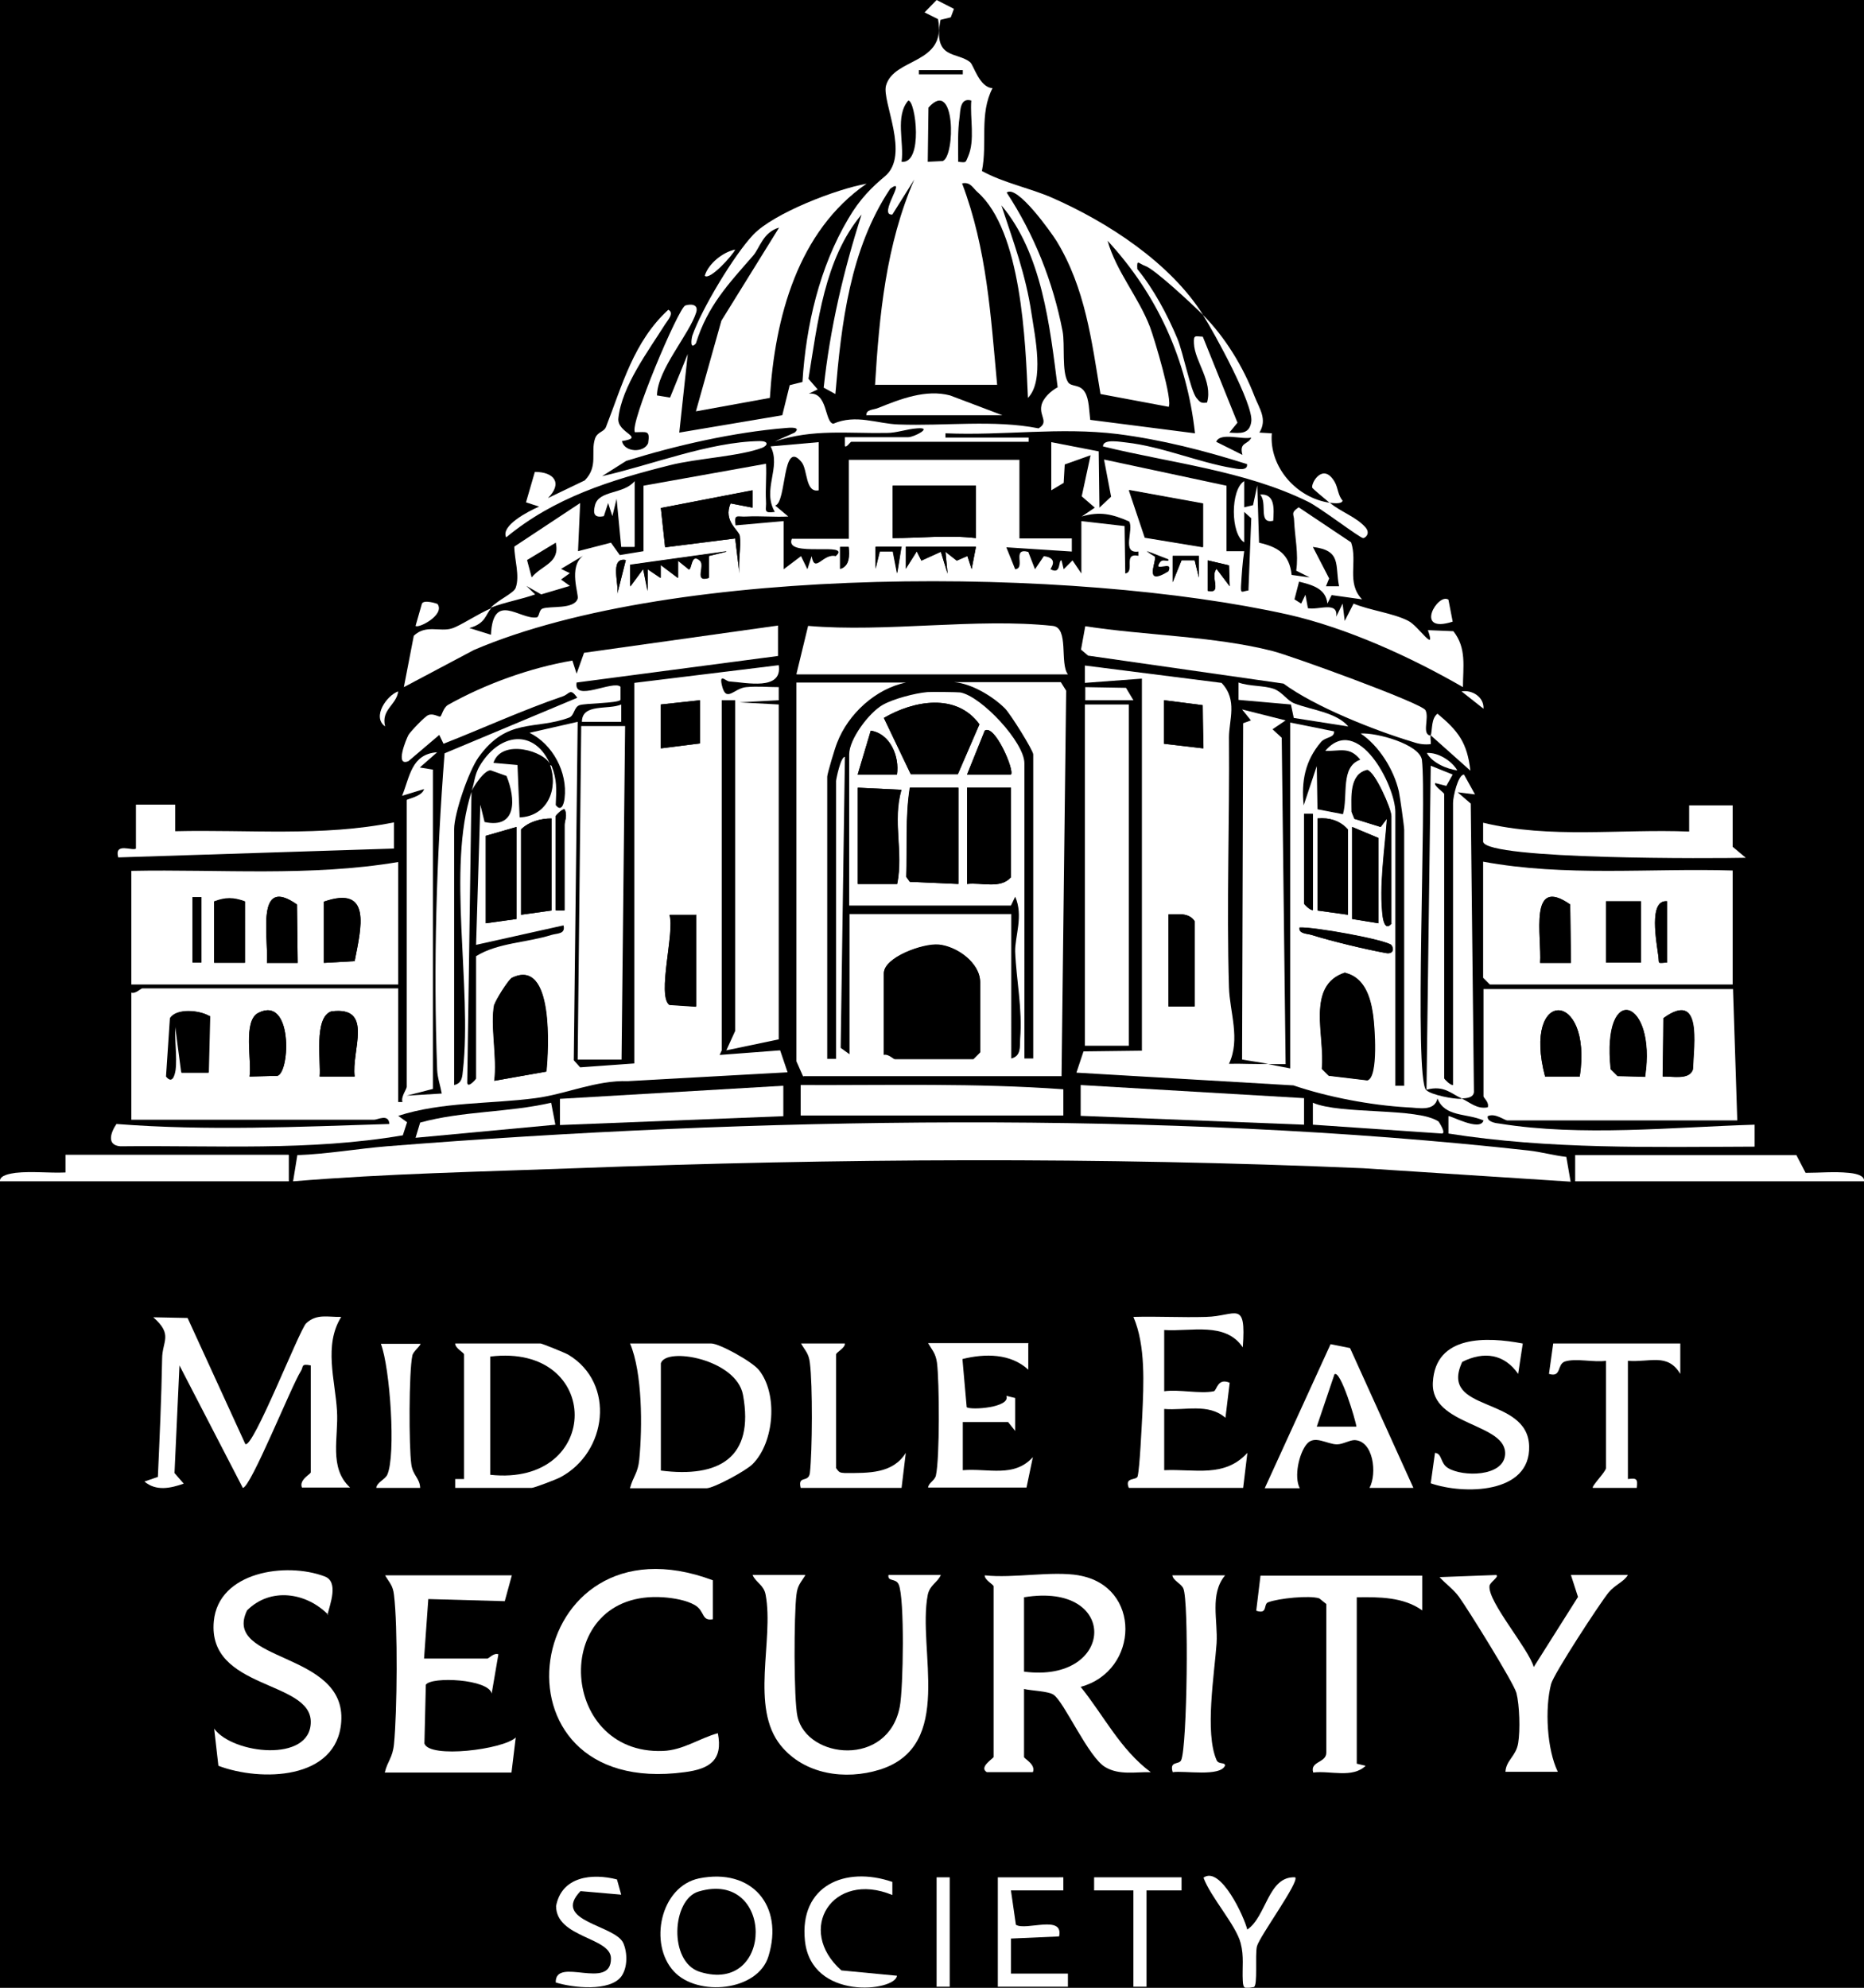 <?xml version="1.0" encoding="UTF-8"?>
<svg data-bbox="-24.2 -23.5 576.8 615.1" viewBox="0 0 526.6 561.5" xmlns="http://www.w3.org/2000/svg" data-type="ugc">
    <rect x="0" y="0" width="526.6" height="561.5" fill="#808080" stroke="none"/>
    <g>
        <path stroke="#000000" stroke-miterlimit="10" d="M552.6-23.5v615.1H-24.2V-23.5z"/>
        <path d="M412.9 310.3c-2 0-8.5-1.1-9.9-2.5 4.9-1.4 6.9 1.2 9.9 2.5"/>
        <path d="M227.5 445c-1.3 2.1-2.2 2.8-2.5 5.5-.7 5.5-.8 29.5.3 34.4 2.7 12 25.6 14.4 28.9-2.8 1-5.2 1.4-30.6-.3-34.5-.8-1.9-3.2-.7-2.9-2.7h14.8c-1 2.2-3.1 2.8-3.7 5.6-3 15.6 7.8 42.7-13.6 49.4-9.7 3-21.2 1.4-27.9-6.8-8.8-10.8-1.9-29.8-4.3-42.6-.5-2.8-2.7-3.4-3.7-5.6h14.8Z" fill="#ffffff"/>
        <path d="m144.6 445-2 7.3-21.6-.6-1.2 16.8h17.9c.4 0 1.8-1.7 3.1-1.2l-1.9 11.1c-.8-4.1-17-4.9-18.6-2.5l-.4 16.6c1.4 4.3 22.3 1.7 25.8-1.7l-1.2 9.9h-35.8c.8-3.3 2.2-4.1 2.6-8 .9-9 1.1-33.4 0-42.2-.3-2.7-1.3-3.4-2.5-5.5h35.9Z" fill="#ffffff"/>
        <path d="M92.7 456.1c-6.2-6.3-16.3-7.8-22.9-1.2-7.2 14.8 28.1 11.4 26.6 31.5-1.2 16.5-22.8 16.9-34.7 12.4l-1.2-10.5c5.2 7.2 27.3 9.7 27.3-1.9 0-11.8-29.2-9.1-27.4-28.4 1.3-14.1 20.5-16.8 31.3-12.7 4.1 1.5 1.5 7.9.8 10.9Z" fill="#ffffff"/>
        <path d="M201.4 446.4v11c-3.3.6-2.2-2.3-5.1-4-2.4-1.4-6.1-2-8.9-2.2-32-2.2-30 44.6-.1 43.4 5.7-.2 10.3-3.6 15.5-5 1.5 7.6-2.3 10.1-9.4 11-57.9 7.8-45.9-74.4 8-54.2" fill="#ffffff"/>
        <path d="M422.8 445c.6.5-1.9 2-2 3-.5 4.5 11 17.6 12.5 22.9l12.5-19.8-2-6.2h16.1c-1.3 2.1-3.5 2.6-5.5 5-2.5 3.1-15.5 23-16.2 25.8-1.8 6.9-1.2 18.4 1.9 24.8h-14.8c.2-3.3 3-4.4 3.6-8.1.6-3.6.4-10.7-.5-14.2-.8-2.9-13.6-23.5-16.2-27.1-1.5-2.1-3.8-3.7-5.5-5.6l16.1-.6Z" fill="#ffffff"/>
        <path d="M401.8 445v9.9c-5.3-3.8-12.2-3.8-18.5-3.7v47l2.5.6c-3.7 3.6-10 1.3-14.8 1.9-1-3.2 3.7-2.7 3.7-5.6v-42l-2-1.6c-2.8-.9-11.5 0-14.4 1.1-1.5.5 0 3.5-3.4 2.4l1.2-9.9h45.7Z" fill="#ffffff"/>
        <path d="M346.1 445c-4.4 5.3-2 12.7-2.4 19.2-.6 8.6-3.4 25.3 0 33 .6 1.3 2.3.5 2.4 1.5-1.3 3.3-11.5 1.4-14.8 1.9-1-3.3 1.8-2 2.4-3.4 1.7-3.8 2.2-45.1.6-48.5-.6-1.4-2.8-2.1-3.1-3.7H346Z" fill="#ffffff"/>
        <path d="M197.5 530.6c14.9-3 24 7.7 19.6 22-3 9.9-20 11.5-26.7 4.3-7.2-7.7-3.9-24 7.1-26.3m-.1 3.7c-7.6 2.2-8.6 19.9.3 22.7 21.1 6.6 21.1-29-.3-22.7" fill="#ffffff"/>
        <path d="M300.4 530.3v3.7h-14.8l1.4 9.7c2.8 1.8 13.6-3 12.2 3.3l-13.6.6v9.9h16.1v3.7h-19.8v-30.9z" fill="#ffffff"/>
        <path d="m175.5 535.2-11.5-1c-8.3 8.6 9.8 9.5 12.1 14.7 1.2 2.8 1.2 6.8-.5 9.3-3.2 4.5-13.9 3.3-18.6 1.8-.2-7.5 15.7 2.5 15.6-6.8 0-6-15.5-5.8-15.5-14.8 1.6-8.4 10.2-9.3 17.2-7.5z" fill="#ffffff"/>
        <path d="M252.1 531.7v3.6c-16.9-7-27.4 9.8-14.4 21.3l15.7 1.5c-.4 4.4-24.2 7.2-26-9.9-1.6-15.5 11.3-21.2 24.7-16.6Z" fill="#ffffff"/>
        <path d="M352.3 545.1c5.5-3.6 5.9-15.2 13.6-14.8 1.3 1.2-10.1 16.7-10.8 19.5-.6 2.4.3 11.2-.9 11.5-2.4.4-3 .7-3.1-1.8-.2-3.7.4-6.8-.6-10.6-1.3-5.1-8.5-13-10.5-18.5 4.8-3.5 11.6 11.2 12.4 14.8Z" fill="#ffffff"/>
        <path d="M333.8 530.3v3.7h-9.9v27.2h-3.7V534h-11.1v-3.7z" fill="#ffffff"/>
        <path d="M268.3 530.3v30.9h-3.7v-30.9z" fill="#ffffff"/>
        <path d="M87.8 385.7c-2.9-.6-2 .4-2.8 1.6-2.6 4-14.2 33-16.4 33l-17.9-34.6-1.4 30.4 2.6 3c-3.7 1.3-7.8 2.2-11.1-.6l3.8-1.3c.5-11.2 1-22.1 1.2-33.3 0-5.1 3.2-6.8-2.5-11.8l9.7.2 16.3 35.6c2.1 1.6 15.3-32.3 17.2-34.1 3-2.8 6.2-1.7 9.9-1.8-5 8-1.7 17.9-1.2 26.5.5 7.5-2.4 16.1 3.7 21.7H85.3c-.9-2.2 2.5-3.8 2.5-4.3v-30.3Z" fill="#ffffff"/>
        <path d="M128.6 420.3v-2.5h2.5v-35.2c0-.5-2.6-1.8-2.5-3.1h24.1c.4 0 7.1 2.7 7.9 3.2 13.4 8.1 10.9 27.6-2.3 34.6-1.1.6-7.4 3-8.1 3zm9.9-3.7c31.8 3.4 31.8-37.3 0-33.4z" fill="#ffffff"/>
        <path d="M318.9 420.3c-1.3-3.2 2.2-2 2.5-3.3.6-2.5 1.1-13.5 1.3-17.1.4-8.9 1-19.8-2.5-27.9 6.8-.2 13.6.2 20.5 0 8.5-.2 11.4-5.1 10.4 8.6-4.9-7.3-14.6-4.4-22.2-4.9V393c4.2-.6 10.1.8 14 0 .9-.2 1-3.9 4.5-2.4l-1.2 9.9c-4.8-4.2-11.4-2-17.3-2.5v17.3c8.7-.4 17 2.2 23.5-4.9l-1.2 9.9h-32.1Z" fill="#ffffff"/>
        <path d="M290.5 379.5v7.4c-5-4.6-12.2-4.6-18.6-3l1.2 13.6c1.2.9 12.5.1 11.2-3.2l2.5.6v9.3l-2-2.5H272v13.6c7.2-.6 14.5 2.2 19.8-3.7l-1.8 8.6h-27.8c.1-1.3 1.9-2 2.2-3.4 1.1-4.8 1-26.6.3-31.9-.4-2.7-1.3-3.4-2.5-5.5h28.4Z" fill="#ffffff"/>
        <path d="m430.2 379.5-1.3 8.6c-3.9-5.6-9.6-6.5-15.8-3.4-6.8 14.5 18.5 9.4 18.9 23.8.4 13.6-18.6 13.7-27.8 10.5l1.2-8.6c2.1.2 1.4 2.9 3.7 4.3 4.1 2.5 15.5 2.5 16.1-3.7.8-9.1-21.1-8.1-20.4-20.5.7-13.5 15.3-12.9 25.3-11Z" fill="#ffffff"/>
        <path d="M474.7 379.5v8.6c-3.6-6-8.6-3.2-14.8-3.7v33.4c2.5-.3 2.8-.1 2.5 2.5H450c-.5-.4 3.7-4.6 3.7-5.6v-30.3c-3.4.5-8.5-.8-11.6.2-2.3.8-.9 4.6-4.5 3.5l1.2-8.6z" fill="#ffffff"/>
        <path d="M226.2 420.3c-.9-3.7 2.2-1.3 2.6-4.2.7-6.2.8-24.9 0-31.1-.3-2.7-1.3-3.4-2.5-5.5h12.4c.1 1.3-2.5 2.5-2.5 3.1v32.1c.9 1.3 1.1 1.3 2.5 1.4 6.8 0 13.5.2 17.2-5.7l-1.2 9.9h-28.4Z" fill="#ffffff"/>
        <path d="M118.7 379.5c.5.4-2 2.2-2.2 3.4-1 4.6-1 25.7-.3 30.7.4 3.2 2.4 3.9 2.5 6.7h-12.4c.2-1.6 2.4-2.3 3.1-3.7 2.5-5.5.8-30.3-1.8-37h11.1Z" fill="#ffffff"/>
        <path d="M178 420.3c.9-3.3 2.2-4.1 2.6-8 .9-9.2.9-24.5-2.6-32.8h22.9c2.4 0 11.7 5.2 13.5 7.5 5.4 6.7 4.4 20.4-1.8 26.6-1.9 1.9-11 6.8-13 6.8H178Zm8.7-35.2v30.3c16.3 2.1 26.5-3.5 23.2-21.4-1.9-10.1-21.8-13.6-23.2-8.9" fill="#ffffff"/>
        <path d="M399.3 420.3h-12.4c2.2-4.1 1.1-13.3-4.2-13.5-1.5 0-3.3 1.2-5 1.2-2.8 0-6.4-2.8-8.6 0-2.1 2.6-3.6 9.1-1.9 12.4h-9.9l18.6-40.7 5.5 1.1zM383.2 403c-.2-1.8-4.5-16.1-6.2-14.8l-5 14.8h11.1Z" fill="#ffffff"/>
        <path d="M155.8 216.3c1.6 4 1.4 6.5 1.2 11.1 1.5 2 2.3-.1 2.5-1.9.9-7.4-3.4-15.3-9.9-18.5l13.6-3.1-1.1 95.6 1.8 2 15.3-1.1V192.9l40.8-5c1.1 7.3-9.2 4.9-13.9 4.6-1 0-2.9-2.4-2.2.9 1.2 5.4 3.4 1 6.9.7 3.1-.3 6.2 0 9.2 0v3.7l-11.1.6 11.1.6v94.6l-14.8 3.1 2.5-5.5v-93.4h-3.8v98.9l-.6 1.3 17.1-1.3 2.1 6.2-45.1 2.5c-9-.3-17.6 3.7-26.1 4.8-12.9 1.7-26.4 1-38.8 5l2.5 1.8-1.2 3.7c-26.3 4.5-53.1 2.8-79.8 3.1-3.9-.3-2.8-3.8-1.1-6.3 25.8 2 51.4.8 77.1 0-.2-3-3.3-1.2-4.3-1.2H37.1v-35.9c1.2.4 2.7-1.2 3.1-1.2h72.3v32.1h1.2c-.5-1.5 1.2-3.6 1.2-4.3v-81c0-.3 4.4-1 4.9-3.1l-6.2 1.9c2.2-5.4 2.6-11.8 9.9-12.3l-4.9 4.3 3.7.6v90.2l-7.4 1.9 9.9-.6c-.4-2.3-1.2-4.4-1.3-6.7-1.1-29.7-.2-59.9 2.1-89.4l37.5-15.7c-2.1-2.9-2.1-1.1-4.1-.4-11.4 3.9-22.5 9-33.7 13.4l-1.2-2.5-8.7 7.4c-3.9 1.7-.7-6.1 0-7.4.6-1 4.7-5.3 5.6-5.6 1.4-.6 3 .6 3.4.4s.8-2.5 2.2-3.3c10.5-5.9 23.3-10.5 35.1-12.5l1.2 3.7 2.1-5.9 54.8-7.7v8.6l-56.9 7.5c-1 5.7 10.4-.8 12.4 1.2v3.7c-.8 1-9.8.9-11.6 1.5-1.6.6-1.4 2.9-2.9 3.5-9.6 3.6-17.5-.1-25.6 11.2-2.8 3.9-6.9 15.9-6.9 20.3v72.3c2.3-.5 2.3-2.4 2.5-4.3 2.6-23.4-4.6-57 2.4-78.5l-1.2 82.2c.2 1.6 2.5-1.1 2.5-1.2v-34.6c6.1-3.8 14.3-3.8 21.3-6 1.7-.5 4-.2 3.4-2.7l-24.7 5.5 1.2-39.6 1.2 4.9c9.2 2 8.8-6.6 6.2-13l-4.2-1.5c-1.8-.9-5.7 5.4-5.7 5.9 1.1-3.3.7-5.1 3.2-8.6 5.9-8.4 15.1-8.5 19.1 1.1-1.4-3.9-13.8-7.6-16.1-.6l6.8.6.6 14.8c7.9-.3 11-8.1 8.6-14.8Zm42-18.5-11.1 1.2v12.4l11-1.4v-12.2zm-38.3 59.3V233c0-1.1.9-2.6 0-4.3-.4-.4-2.5 1.6-2.5 1.9v26.6h2.5Zm-3.7-25.9c-3.1 0-6.4.9-8.6 3.1v24.1l8.6-1.2zm-9.9 2.4-8.6 2.5v24.7l8.6-1.2zm50.7 24.8h-7.4c1.5 4.6-3.7 22.9 0 25.4l7.5.5v-26Zm-56.9 25.3c-1.2 6 .9 15.2 0 21.6l14.7-2.6c.6-6 2.2-32.2-9.7-26.5-1 .5-4.8 6.5-4.9 7.5M59.2 287c-2.7-1.6-9.2-2.2-11 .6l-1.1 16.5c1.5 2 2.2 0 2.5-1.8.5-4-.4-8.8 0-13l1.8 13.7H59l.4-16Zm11.3 17.1 7.9-.2c3.6-1.2 4.3-22.7-5.4-17.8-4.4 2.2-1.8 13.5-2.5 18m29.7 0c-1-7.2 5.6-20-6.6-18.4-5 1.6-2.9 14.2-3.3 18.4z" fill="#ffffff"/>
        <path d="m403 307.8 1.2-91.5 6.2 2.5-1.8 3.2-3.1-.8c-.7.6 2.5 2.7 2.5 3.1v80.3c0 .2 1.7 2 2.5 1.9v-79.7c0-1.7 1.4-8 3.1-8l3.1 5.6-4.9-.6 3.7 3.2.9 81.5c-.2 1.6-2 1.7-3.4 1.8-3-1.3-5-3.8-9.9-2.5Z" fill="#ffffff"/>
        <path d="M412.9 310.3c2.3 1 4.3 3.1 7.4 2.5.5-1.4-1.2-2.7-1.2-3.1v-30.3h70.5l1.2 37.1h-64.9c-.9 0-3.5-2.2-5.6-1.2-.3 1.6 2.3 2 3.4 2.1 23 3.7 48.8 1 72 .3v6.2c-29 .1-58 .8-86.5-3.7v-4.9c.3-.4 9 4.5 9.9 1.2-4.8-2.1-10.9-.9-13-6.2-.9 3.8-5.3 2.6-8.6 2.5-10.3-.6-22.4-2.9-32.1-6.2l-61.3-3.6 2-6 16.5-.2V191.7l-16.1 1.2V188l38.6 4.9c4.6 4.8 2.1 10.5 2.1 15.4.2 23.5-.7 47.1 0 70.6.2 7 3.3 14.6 0 21.6 3.7-.1 7.4.2 11.1 0l-7.4-1.2.3-95 2.2-.8-2.5-3.1 12.3 3.1-3.7 2.5 2.6 2.4 1.1 92.2h-4.9l6.2 1.2v-97.7l12.4 2.5c.1 1.9-2.4 1.5-3.7 3-4.5 5.3-5.6 11.1-4.9 17.9l3.7-11.1.2 12.2 7.2 1.4c1.5-5.3-.8-13.4 4.9-15.4-3.1-3.9-5.9-2.3-9.9-2.5 9.2-10.7 19.8 9.8 19.8 17.3v77.3h2.5v-72.3c0-1-1.2-9.4-1.5-10.8-1.4-6.2-5.6-12.9-10.8-16.4 4.5-.3 16.5 3 17.3 7.4 1.4 11.2-2.3 89.8 1.2 93.3 1.4 1.4 7.8 2.6 9.9 2.5Zm-73.1-111.1-11-1.4v12.3l11.1 1.3-.2-12.2Zm53.3 61.6v-30.3c0-2-4.6-12.5-6.8-13-5.1 1.2-4.3 7.8-4.4 11.8l.8 2 7.4 2.3 1.8-2.4c-.6 8.8-2.3 19.1-1.2 27.8.2 1.8 1 3.8 2.5 1.8Zm-22.2-30.9h-2.5v25.3c0 .2 1.7 2 2.5 1.9zm9.9 28.5v-24.1c-2.3-2.5-5.3-3.4-8.6-3.1v26zm8.6 2.4v-24.1l-7.4-3.1v26zm-51.9 23.5v-24.1c-1.7-2.5-4.8-1.9-7.4-1.9v26zm55.6-17.3c-1.5-1.5-22.2-5.2-26-5-.3 1.8 2.1 1.7 3.4 2.1 5.8 1.8 14.9 4 20.9 5.1 2.4.5 2.3-1.6 1.6-2.2m-12.9 7.8c-11.3 3.6-5.6 18.1-6.6 27.2l1.9 1.9 10.9 1.3c3.2-.8 2.1-15.4 1.6-18.7-.7-4.9-2.4-10.3-7.7-11.6Zm66.2 29.3c3.7-24.7-16.4-25.2-9.8 0zm18.5 0c3.3-21.9-12.3-27.2-9.7-2l1.9 1.9 7.9.2Zm4.9 0c2.7-.1 7.5 1 8.5-2 .3-7.4 2.6-22.4-8.3-14.5z" fill="#ffffff"/>
        <path d="M375.8 142.1c3 2.5 7.3 3.9 9.9 6.8 1.6 1.8 0 3.1-.6 3.1-.9 0-12.4-8.8-15.6-10.3-17.9-8.8-38.8-10.9-57.9-15.6 0-2.3 5.2-1.2 6.6-1.1 9.9 1.1 20.4 5.6 29.9 7.2 1.2.2 4.5 1 4.2-1.1-12-3.8-24.1-6.9-36.6-8.5-16.4-2-32 .5-48.6-.2v1.2h23.5v1.2h-50.1c-.3 0-1.4 1.8-1.8 1.2v-2.5h17.9c1.6 0 7.2-2.9 2.5-2.5-3 .2-5.7 1.3-8.6 1.3-10.9.2-20.8-1.2-31.6 2.4l5.6-2.5c2-1.7-1.5-1.4-2.5-1.3-14.7 1.2-31 4.9-45.1 9.3l-6.8 4.3c13.9-3.1 30.3-9.7 44.5-9.9 2.8 0 2.2 1.3.7 1.9-6.3 2.4-18.5 3-26 4.9-16.8 4.2-32.8 9.2-46.3 20.4-1.6-3.3 6.1-7.3 9.3-8.7l-3.7-1.2 2.5-8.6c5.5 0 7.9 3.2 3.7 7.4l10.4-5c3.9-4 1.6-7.9 2.9-11.8.7-2 2.5-1.8 3.1-3.3 4.6-11.8 7.8-24.1 17.6-33.1 1.8.9-.2 3-.9 4.1-4.7 7.5-12.2 17.4-13.2 26.5-.5 4.3 7.9 5.4 1 6.5.7 3.2 6.2 3.4 7.4.6.6-3.8-.4-3.1-3.7-3.1-1.8-1.9 12.3-35.2 14.2-35.8 1.2-.4 3.8-.6 3.1 1.9-1.9 6.2-11 16.2-11.1 23.5l3.7.6 5-12.3-2.4 22.2 29.1-4.9 2.1-8.5 3.6-.9c1-16 4.8-32.4 13-46.2 3.2-5.5 6.7-8.9 10.3-11.9 7.2-6-.9-21.1.3-25.6 2.2-8 17.2-5.9 14.7-18.8l-3.8-1.9 3.4-3.5 4.9 2.5-.9 2.4-2.9.7c-2.2 11.4 4.7 8.9 8.4 12 1 .9 2.6 7.1 6.3 7.3-3.8 7.3-1.4 15.5-3 23.4 6.2 3.4 13.2 4.7 19.7 7.5 15.8 6.9 33.6 18.5 42.8 33.2-2.9-2.9-13.7-13-16.4-13.9-1.8-.6-2.4-2.1-2.2.9 4.6 5.6 8.5 12.9 11.3 19.6 1.7 4.1 3.7 14.6 5.4 16.8 1 1.2 1.3 1.6 3 1.3 1.7-6-3.5-11.6-3.7-16.7-.1-2.5.3-2 2.5-1.9l9.8 24.3-2.3 2.8c3.1.2 5.7.5 6.2-3.1.7-4.8-10.5-25.2-13.7-30.2 6.3 6.3 11.4 14.7 14.6 23 1.4 3.6 3.7 6.5 1.4 10.3l3.5.2c-.8 9.6 7.1 18.3 16.3 19.6-.8-.7-4.9-4-4.9-4.3-.2-1.6 3.2-7.1 6.4-1.5.9 1.6.9 3.8 2.2 5.2-.2 1.1-2.8.7-3.7.6ZM259.6 19.8V21H272v-1.2zm-4.9 25.9c6.2.7 4-17.3 1.9-17.3-3.8 4.4-1.1 11.9-1.9 17.3m7.4 0 4.2-.2c3.6-1.2 3.7-23.8-4-15.1zm12.3-17.3c-3.1-.9-3.1 2.7-3.3 4.6-.6 4.2-.4 8.4-.4 12.7 2.5.3 2 .2 2.8-1.5 2-4.6.5-10.8.9-15.8m-27.2 80.4c1.2-19.8 3.1-39.7 11.1-58.1l-6.2 9.9c-4.3.4 4.5-11-.6-7.3-11.4 17.1-13.8 38.1-15.5 58l-3.3-1.8c1.8-16.8 5.6-33 10.7-48.9-10.5 12.5-12.4 30.5-15 46.4l2.6 3-2.5 1.2c5.4-.6 4.4 8 6.9 8.5 6.4-2.8 12.4 0 18.4.2 13.1.5 27-1.4 39.6 1.1 3-1.8.2-3.4.8-6.4.4-2.1 2.7-4.2 4.6-5.2-2.2-17.2-4.4-37.8-15.9-51.4 3.4 10.3 6.9 19.6 8.5 30.5 1 6.6 3.7 19.1-1 23.9-.7-15.9-1.8-47.1-14.2-58.1-1.4-1.2-2-3-4.4-2.5 7 18.5 8.1 37.4 9.9 56.9h-34.6Zm82.9 6.1-19.2-3.6c-2.5-15.1-4.3-29.9-12.4-43.2-1.5-2.4-11.2-16.1-14.1-13.7 7.8 11.9 13.1 25.2 15.8 39.2.7 3.8-.3 11.4 1.5 14.3.9 1.5 3.4.5 4.8 2.9 1.2 1.9 1.2 5.5 1.5 7.8l29.6 3.8c-2.3-20.8-10.6-39.1-24.7-54.4 2.5 8.8 8.7 15.8 12 24.4 1.2 3.2 6.6 21.1 5.2 22.6Zm23.4 8.7c-2.4.7-8.8-1.6-9.9 1.2l7.4 3.7c-1-3.7 1.6-2.8 2.5-4.9" fill="#ffffff"/>
        <path d="M138.5 171.8c2.2-2.4 6.7-4.2 7.2-5.8 1.2-3.4-.4-8.1-.4-11.6l18.6-12.3-.6 13.6 9.3-2.4 2.5 3.5 6.7-1.1v-18.5l34.6-6.2c.2 3.5-.2 7.1 0 10.5.2 2.5-1 3.6 2.5 3.1-3.7-6.3 1.9-12.6-1.2-18.5l13.6-1.2v13.6c-3.8.8-3.1-5.7-4.8-7.9-5.6-7-4.2 11.4-7.5 12.2l3.7 3.1c-3.9.2-7.9-.2-11.8 0-2.5.2-3.6-1-3.1 2.5l13.6-1.2v13.6l4.9-3.7 1.8 3.7 1.2-3.7c.9 5.1 3.2-.9 6.8 0 4.9-4.3-14.7.7-12.4-4.9h16.1v-22.3H288v22.2h14.8v3.7l-18.5-1.2 2.5 6.2c3.1-.3-1.1-6.2 3.7-4.9l1.9 4.9 2.5-3.7c4.5.6 1.7 3.6 1.9 3.7 3.1 1.7 2.1-2.7 3.1-2.5l.6 2.5 2.5-2.5 2.5 3.7v-14.8l12.2 1.4.2 13.4c2.9-.5-.8-5.9 3.7-5v-1.2c-4.9.7-1.2-6.2-2.6-8.5-4.8-2.1-8.3-2.9-13.4-1.4l3.7-2.5-3.7-3.2 2.5-11.6-7.3 2.6-.3 5.2-3.5 2.1v-13.6l13.4 2.6.2 15.9 3.3-3.1-2-10.5 34.6 7.4v18.5h5c-.5 3.3-.7 6.6-.9 9.9-.1 2.3.3 1.4 2.1 1.2l.8-20.4-2-1.8v8.6c-3.9-2.4-3.9-14.9 0-17.3v7.4l2.5-.6 1.2-5.6.5 16.2c5.3 1.2 8.6 3.2 9.2 9.1l5.1.7-3.8-1.9c.7-4.8-.4-9.5-.6-14.2 0-1.7-1.1-2.1 1.3-3.7l14.8 9.9c1.9 5.6-1.4 11.4 3.1 16.1l-8.6-1.2-1.2 2.4c-.4-4.3-4.4-5.3-8-6.2l-1.3 5 1.9 1.2 1.2-2.5.7 3.8c3 .6 8.6-2.1 8 2.4l1.8-3.7.6 4.9 2.5-4.9c4.5 1.9 11.3 2.7 15.5 4.9 2.9 1.5 7.9 9.4 5.5 2.6l7.2.3c3.8 4.8 2.7 10.1 2.7 15.8-14.7-8.5-32.7-16.7-49.4-20.5-60.5-13.5-172.9-14.4-230 10l-19.8 10.5 2.8-14.5c3.4-3.3 7.4-1 10.8-2.1 2.3-.7 7.3-4.1 11.1-5.7-1.7 1.8-1.5 4.3-6.2 5.6l6.1 1.9c.6-12.4 8.2-4.2 12.9-4.9.8-.1.6-2.1 1.7-2.5 2.2-.8 8.9.3 9.9-2.8.4-1.2-2.7-8.9 1.5-12.1l-6.2 3.7 2.5 1.2-2.5 1.8 2.5 1.8-8.1 2.4-4.2-2.4 2.5 2.4c-3.9 1.4-8.6 2.2-12.4 3.7Zm137.2-34.6h-23.5V152c7.9 0 15.6-.9 23.5 0zm-63.1 1.3-25.9 5 1.2 11.1 19.8-2.5 1.2 9.9c-.4-3.4.5-7.4.1-10.6-.2-1.6-4.8-4.2-2.6-9.2l6.2 1.2zm127.2 3.8-20.9-3.8 4.5 13.4 16.4 2.7v-12.2Zm-182.8 11-8.1 4.9 1.3 4.9c3-3.6 8.1-4 6.8-9.9Zm82.8 1.2h-2.5v6.2c2.8-.8 2.6-3.8 2.4-6.2Zm14.9 0h-7.4v6.2l1.2-4.9h3.7l1.2 6.2 1.2-7.4Zm21 0h-19.8v6.2l3.1-4.9 1.3 2.6 5.5-2.5 1.9 6.2-.6-6.2 3.2 2.5 3-1.3 1.2 3.7 1.2-6.2Zm102.6 11.1c-1.2-6 .8-10.1-7.4-11.1l4.6 8.9-.9 2.2zm-173.1-9.8-27.1 3.8v6.1l3.6-4.9 1.2 6.2v-6.2l3.7 2.5v-3.7l4.9 3.7v-4.9l3.1 2.5c.8 0 .6-4.8 3.1-2.5 1.6 1.4-1.8 6.2 2.5 4.9v-6.2l4.9-1.2Zm124.9 2.4-6.2-2.4 2.3 1.4c.9 1-3.6 8.8 3.9 4.2 1.5-3.2-4.5.7-2.5-2.4.7-1.1 1.5-.5 2.5-.6Zm8.6-1.2h-7.4v7.4l2.5-6.2h3.7l1.2 4.9v-6.2Zm-161.9 1.2c-4.8-.9-1.6 7.5-2.5 9.9zm170.4 1.5-6-1.4v8.6c4.3 1 .5-4.1 2.5-6.2l3.7 4.9-.2-6Z" fill="#ffffff"/>
        <path d="m226.9 304.1-1.9-4.3v-107h31c-8.6 1.7-16.4 8.9-19.5 17-.6 1.4-2.8 8.8-2.8 9.6v79.7h2.5v-78.5c0-.4 1.3-6.9 2.5-6.8l-1.2 82.2 2.5 1.8v-39.6h45.7V299c2.8-.7 2.4-3.3 2.5-5.5.7-8.6-1.1-16.6-1.4-24.7-.1-4.3 2.4-10.1 0-15.5l-1.2 2.5h-45.7v-42.7c0-4.3 5.6-11.8 9.5-14 3-1.7 9.1-3.3 12.6-3.6 1-.1 8.6 0 9.3.1 6 1.1 18.1 14.1 18.1 20V299h2.5v-85.9c0-1.1-6.4-11.4-8-13-3.4-3.4-9.4-7-14.3-7.4h30.1l1.5 2.4-1.3 108.9H227Zm43.7-85.4 6.1-14.1c-6.5-9-18.6-6.7-27-1.8l7.6 15.9zm-17.2.1c.8-5.1-1.9-11.5-7.4-12.4l-3.7 12.4zm32.2 0c1.1-1.1-4.6-14.4-7.4-12.4l-5 12.4zm-43.3 3.7v27.2h11.1c1.9-9.2-1.4-17.6 1.2-26.6l-12.4-.6Zm28.4 0h-13.6c-1.4 8.5-.7 16.9-1 25.2l1 1.4 13.7.6v-27.2Zm14.9 0h-12.4v27.2c4.1-.5 9.4 1.5 12.4-1.9zm-35.9 75.4c1.2-.4 2.7 1.2 3.1 1.2H275l1.9-1.9v-19.8c0-5.4-6.5-10.1-11.7-10.6-4.5-.4-15.5 3.6-15.5 8.1v22.9Z" fill="#ffffff"/>
        <path d="m443.8 333.8-58.7-3.8c-74.3-3.2-148.5-2.8-222.6 0-26.6 1-53.2 1.5-79.7 3.7l1.2-7.4c8.4-.3 16.9-1.8 25.3-2.5 103.1-8.2 219.8-10.2 322.6 1.2 3.5.4 7.1 1.4 10.6 1.8l1.2 6.9Z" fill="#ffffff"/>
        <path d="M318.9 199v96.4h-12.4V199z" fill="#ffffff"/>
        <path d="M164.2 205.1h12.4c0 .1-1 94.2-1 94.2h-12.4c0-.1 1-94.2 1-94.2" fill="#ffffff"/>
        <path d="m225 190.4 3.3-13.6c22 1.9 47.6-2.3 69.1 0 4.7.5 1.9 10.6 4.3 13.7h-76.6Z" fill="#ffffff"/>
        <path d="M244.8 51.9c-19.4 13.4-25.9 37.8-27.3 60.5l-20.9 3.8 7.2-25.6 16.3-26.3c-4.6 1.3-5.5 5.9-7.4 8-6.9 7.9-12.8 14.1-16.1 24.7-1.7 2-1.3-1.2-1-2.2 2.6-7.5 11.8-22.8 17.2-28.5 5.8-6.1 23.5-12.9 32-14.4" fill="#ffffff"/>
        <path d="M404.2 207.7c-.2.7.1 1.7 0 2.5-1.7.2-3.3 0-5-.6-11-3.3-27.8-10-36.6-16.5l-55.2-7.9-2-1.7 1.2-6.6c16.8 2.6 36.5 2.8 52.9 7 4.9 1.2 42.1 14.7 43.2 16.7 1.2 2.2-1.2 6.9 1.5 7.2.5-1.8.1-4.8 1.9-6.2 5.9 4.9 8.4 8.2 9.3 16.1l-11.1-9.9Z" fill="#ffffff"/>
        <path d="M226.2 315.2v-8.7c24.7.1 49.5-.6 74.2 1.2v7.4h-74.2Z" fill="#ffffff"/>
        <path d="M221.3 306.6v8.7l-63.1 2.5v-7.4l63.1-3.7Z" fill="#ffffff"/>
        <path d="m507.5 326.3 2.6 5c4 0 8.1-.4 12.1 0 1.2.1 4.7.5 4.4 2.4H445v-7.4h62.4Z" fill="#ffffff"/>
        <path d="M368.4 310.3v7.4l-63.1-2.5v-8.7l63.1 3.7Z" fill="#ffffff"/>
        <path d="M81.6 326.3v7.4H0c-.2-1.8 3.2-2.2 4.4-2.4 4.7-.5 9.4.1 14.1-.1v-5h63Z" fill="#ffffff"/>
        <path d="m157 317.7-39.6 3.7 1.3-4.3c12-3.3 24.9-2.8 37-5.6l1.2 6.2Z" fill="#ffffff"/>
        <path d="M406.4 316.8c.1.1 2.2 3.3 1 3.4l-36.5-2.5v-6.2c7.8 3.4 29.6 1.3 35.5 5.3" fill="#ffffff"/>
        <path d="M179.2 154.5h-3.7l-1.3-13.6-1.2 4.9-1.2-3.7-1.2 3.7c-2.8.6-3.1-.8-2.5-3.1 1.1-4.3 8.1-3 11.2-6.8v18.5Z" fill="#ffffff"/>
        <path d="m380.8 205.2-15.3-2.4-.8-3.8-14.8-1.3v-4.9c3 1.1 7.2.8 10 1.8 2.4.9 3.7 3.3 5.8 4.1 4.9 1.9 11.8 2.5 15.2 6.5Z" fill="#ffffff"/>
        <path d="M320.2 197.8h-13.6v-3.7l11.5.2z" fill="#ffffff"/>
        <path d="M175.5 199v4.9h-11.1c0-5.3 7.5-3.3 11.1-4.9" fill="#ffffff"/>
        <path d="m409.2 169.4 1.2 6.2c-11.1 3.6-4.2-8.3-1.2-6.2" fill="#ffffff"/>
        <path d="M123.6 170.6c2.2 3.1-5.4 7-6.2 6.2l1.8-6.3c.6-1.2 4.2 0 4.4.1" fill="#ffffff"/>
        <path d="M207.7 70.5c-.7 1.6-7.2 8.8-8.6 7.4 1-3.4 5.1-6.7 8.6-7.4" fill="#ffffff"/>
        <path d="M359.7 147.1c-4.4 1-1.5-5-3.7-7.4 4.3-.3 3.9 4.1 3.7 7.4" fill="#ffffff"/>
        <path d="M108.8 205.2c-3.8-2.7.5-8.8 3.7-9.9-.5 3.9-4.9 5.1-3.7 9.9" fill="#ffffff"/>
        <path d="M411.7 217.6c-2.9-.3-7.2-2.2-8.6-4.9 3.2-.2 7 2.2 8.6 4.9" fill="#ffffff"/>
        <path d="m419.1 200.2-6.2-4.9c3-.5 6.4 1.6 6.2 4.9" fill="#ffffff"/>
        <path d="M139.7 283.7c.2-1 3.9-7 4.9-7.5 11.9-5.8 10.3 20.5 9.7 26.5l-14.7 2.6c.9-6.4-1.2-15.7 0-21.6"/>
        <path d="M155.8 231.2v26l-8.6 1.2v-24.1c2.2-2.2 5.6-3.1 8.6-3.1"/>
        <path d="M145.9 233.6v26l-8.7 1.2v-24.7z"/>
        <path d="M196.6 258.4v26l-7.5-.5c-3.6-2.5 1.6-20.8 0-25.4h7.4Z"/>
        <path d="M197.8 197.8V210c-.1 0-11.1 1.4-11.1 1.4V199z"/>
        <path d="M159.5 257.1H157v-26.6c0-.2 2-2.2 2.5-1.9.9 1.7 0 3.2 0 4.3V257Z"/>
        <path d="M380.1 274.8c5.3 1.3 7 6.8 7.7 11.6.5 3.2 1.5 18-1.6 18.7l-10.9-1.3-1.9-1.9c1-9.1-4.6-23.6 6.6-27.2Z"/>
        <path d="m380.8 258.4-8.6-1.2v-26c3.4-.3 6.4.6 8.6 3.1z"/>
        <path d="M337.5 284.3h-7.4v-26c2.7 0 5.7-.6 7.4 1.9z"/>
        <path d="m389.4 260.8-7.4-1.2v-26l7.4 3.1z"/>
        <path d="M393.1 260.8c-1.5 2-2.2 0-2.5-1.8-1.1-8.7.6-19.1 1.2-27.8l-1.8 2.4-7.4-2.3-.8-2c0-4-.7-10.6 4.4-11.8 2.2.5 6.8 11 6.8 13v30.3Z"/>
        <path d="m339.8 199.2.2 12.2-11.1-1.3v-12.3z"/>
        <path d="M370.9 229.9v27.2c-.8 0-2.5-1.6-2.5-1.9v-25.3z"/>
        <path d="M393.1 267c.7.7.8 2.7-1.6 2.2-6-1.1-15.1-3.3-20.9-5.1-1.3-.4-3.7-.3-3.4-2.1 3.7-.3 24.4 3.4 26 5"/>
        <path d="M275.7 137.2V152c-7.9-.9-15.5 0-23.5 0v-14.8z"/>
        <path d="M212.6 138.5v4.9l-6.2-1.2c-2.2 5 2.4 7.6 2.6 9.2.4 3.2-.5 7.2-.1 10.6l-1.2-9.9-19.8 2.5-1.2-11.1z"/>
        <path d="M339.9 142.3v12.2l-16.4-2.7-4.5-13.4 20.9 3.8Z"/>
        <path d="m205.2 155.8-4.9 1.2v6.2c-4.2 1.3-.9-3.5-2.5-4.9-2.5-2.3-2.3 2.5-3.1 2.5l-3.1-2.5v4.9l-4.9-3.7v3.7l-3.7-2.5v6.2l-1.3-6.2-3.7 4.9v-6.1l27.2-3.8Z"/>
        <path d="m347.2 159.6.2 6-3.7-4.9c-2 2.1 1.8 7.1-2.5 6.2v-8.6l6 1.4Z"/>
        <path d="m275.7 154.5-1.2 6.2-1.2-3.7-3 1.3-3.2-2.5.6 6.2-1.9-6.2-5.5 2.5-1.3-2.6-3.1 4.9v-6.2h19.8Z"/>
        <path d="M338.7 157v6.2l-1.2-4.9h-3.7l-2.5 6.2v-7.4h7.4Z"/>
        <path d="m254.7 154.5-1.2 7.4-1.2-6.2h-3.7l-1.2 4.9v-6.2h7.4Z"/>
        <path d="M330.1 158.2c-1 .1-1.8-.5-2.5.6-2 3.1 4-.7 2.5 2.4-7.4 4.6-3-3.2-3.9-4.2l-2.3-1.4 6.2 2.4Z"/>
        <path d="m176.8 158.2-2.5 9.9c.9-2.4-2.4-10.8 2.5-9.9"/>
        <path d="M239.8 154.5c.2 2.4.3 5.4-2.4 6.2v-6.2z"/>
        <path d="M249.7 297.9V275c0-4.5 11-8.5 15.5-8.1 5.2.5 11.7 5.2 11.7 10.6v19.8l-1.9 1.9h-22.2c-.4 0-1.9-1.6-3.1-1.2Z"/>
        <path d="M270.7 222.5v27.2l-13.7-.6-1-1.4c.3-8.3-.3-16.8 1-25.2h13.6Z"/>
        <path d="M270.6 218.7h-13.3l-7.6-15.9c8.3-4.9 20.5-7.1 27 1.8z"/>
        <path d="M285.6 222.5v25.3c-2.9 3.4-8.3 1.4-12.4 1.9v-27.2z"/>
        <path d="m242.3 222.5 12.4.6c-2.6 9 .6 17.4-1.2 26.6h-11.1v-27.2Z"/>
        <path d="M253.4 218.8h-11.1l3.7-12.4c5.5.8 8.1 7.2 7.4 12.4"/>
        <path d="M285.6 218.8h-12.4l5-12.4c2.8-2 8.5 11.3 7.4 12.4"/>
        <path d="M112.5 243.5v34.6H37.1V246c25.1-.5 50.5 1.7 75.4-2.5m-58.1 9.9v18.5h2.5v-18.5zm14.8 1.3c-3.2-1.2-5.4-1.2-8.7 0V272h8.7zM84.1 272l-.2-16.5c-11.8-8.3-8 9.1-8.5 16.5zm7.4 0 8.7-.5c1.8-9.3 5-21.5-8.7-16.8z" fill="#ffffff"/>
        <path d="M49.5 227.4v7.4c20.6-.5 41.5 1.6 61.8-2.5v7.4l-77.9 2.5c-1.2-4.4 4.1-1.7 5-2.5v-12.4h11.1Z" fill="#ffffff"/>
        <path d="m59.2 287-.4 16h-7.6l-1.8-13.7c-.4 4.1.5 9 0 13-.2 1.8-.9 3.8-2.5 1.8l1.1-16.5c1.8-2.9 8.4-2.3 11-.6Z"/>
        <path d="M100.2 304.1h-9.9c.4-4.1-1.7-16.7 3.3-18.4 12.2-1.6 5.6 11.1 6.6 18.4"/>
        <path d="M70.5 304.1c.7-4.5-2-15.7 2.5-18 9.7-4.9 9 16.6 5.4 17.8z"/>
        <path d="M91.5 272v-17.3c13.7-4.8 10.5 7.5 8.7 16.8z"/>
        <path d="M84.1 272h-8.7c.5-7.4-3.3-24.8 8.5-16.5z"/>
        <path d="M69.2 254.6v17.3h-8.7v-17.3c3.2-1.2 5.4-1.2 8.7 0"/>
        <path d="M56.9 253.4v18.5h-2.5v-18.5z"/>
        <path d="M244.8 117.4c-.3-1.8 2.1-1.6 3.4-2.2 6.2-2.5 13.4-5.3 20.2-3.5l14.8 5.6h-38.3Z" fill="#ffffff"/>
        <path d="M489.5 246v32.1h-68.6l-1.9-1.9v-32.8c23.2 4.3 47 1.8 70.5 2.5M443.8 272l-.2-16.5c-11.8-8.3-8 9.1-8.5 16.5zm19.8-17.4h-9.9v17.3h9.9zm7.4 0c-5.4-.6-2.9 11.7-2.5 15.5.3 2.3-.4 2 2.5 1.8z" fill="#ffffff"/>
        <path d="M489.5 227.5v11.7l3.7 3.1c-8.3.2-73.1.6-74.2-4.5v-5.4c19 4.6 38.8 1.7 58.2 2.5v-7.4h12.4Z" fill="#ffffff"/>
        <path d="M446.3 304.1h-9.8c-6.6-25.2 13.5-24.7 9.8 0"/>
        <path d="m464.8 304.1-7.9-.2-1.9-1.9c-2.6-25.1 13.1-19.9 9.7 2"/>
        <path d="m469.8 304.1.2-16.5c10.9-7.9 8.6 7.1 8.3 14.5-1 3.1-5.8 1.9-8.5 2"/>
        <path d="M463.6 254.6v17.3h-9.9v-17.3z"/>
        <path d="M443.8 272h-8.7c.5-7.4-3.4-24.8 8.5-16.5z"/>
        <path d="M471 254.6v17.3c-2.9.1-2.2.5-2.5-1.8-.5-3.8-2.9-16.1 2.5-15.5"/>
        <path d="M304.7 445c17.9 3 17.2 27 .6 31.5 6.6 8.2 11.2 17.7 19.8 24.1-4.3-.1-8.9.9-12.8-1.4-4.8-2.7-11.7-18.6-14.7-20.5-1.5-1-6.2-1.1-8.3-1.6v19.2c0 .5 3.4 2.1 2.5 4.3h-13c-2.4-1.4 1.9-3.9 1.9-4.3v-48.2c0-.5-2.6-1.8-2.5-3.1 8.1.9 18.9-1.3 26.6 0m-15.5 27.2c25.8 3.4 27.1-25.5 0-21z" fill="#ffffff"/>
    </g>
</svg>
